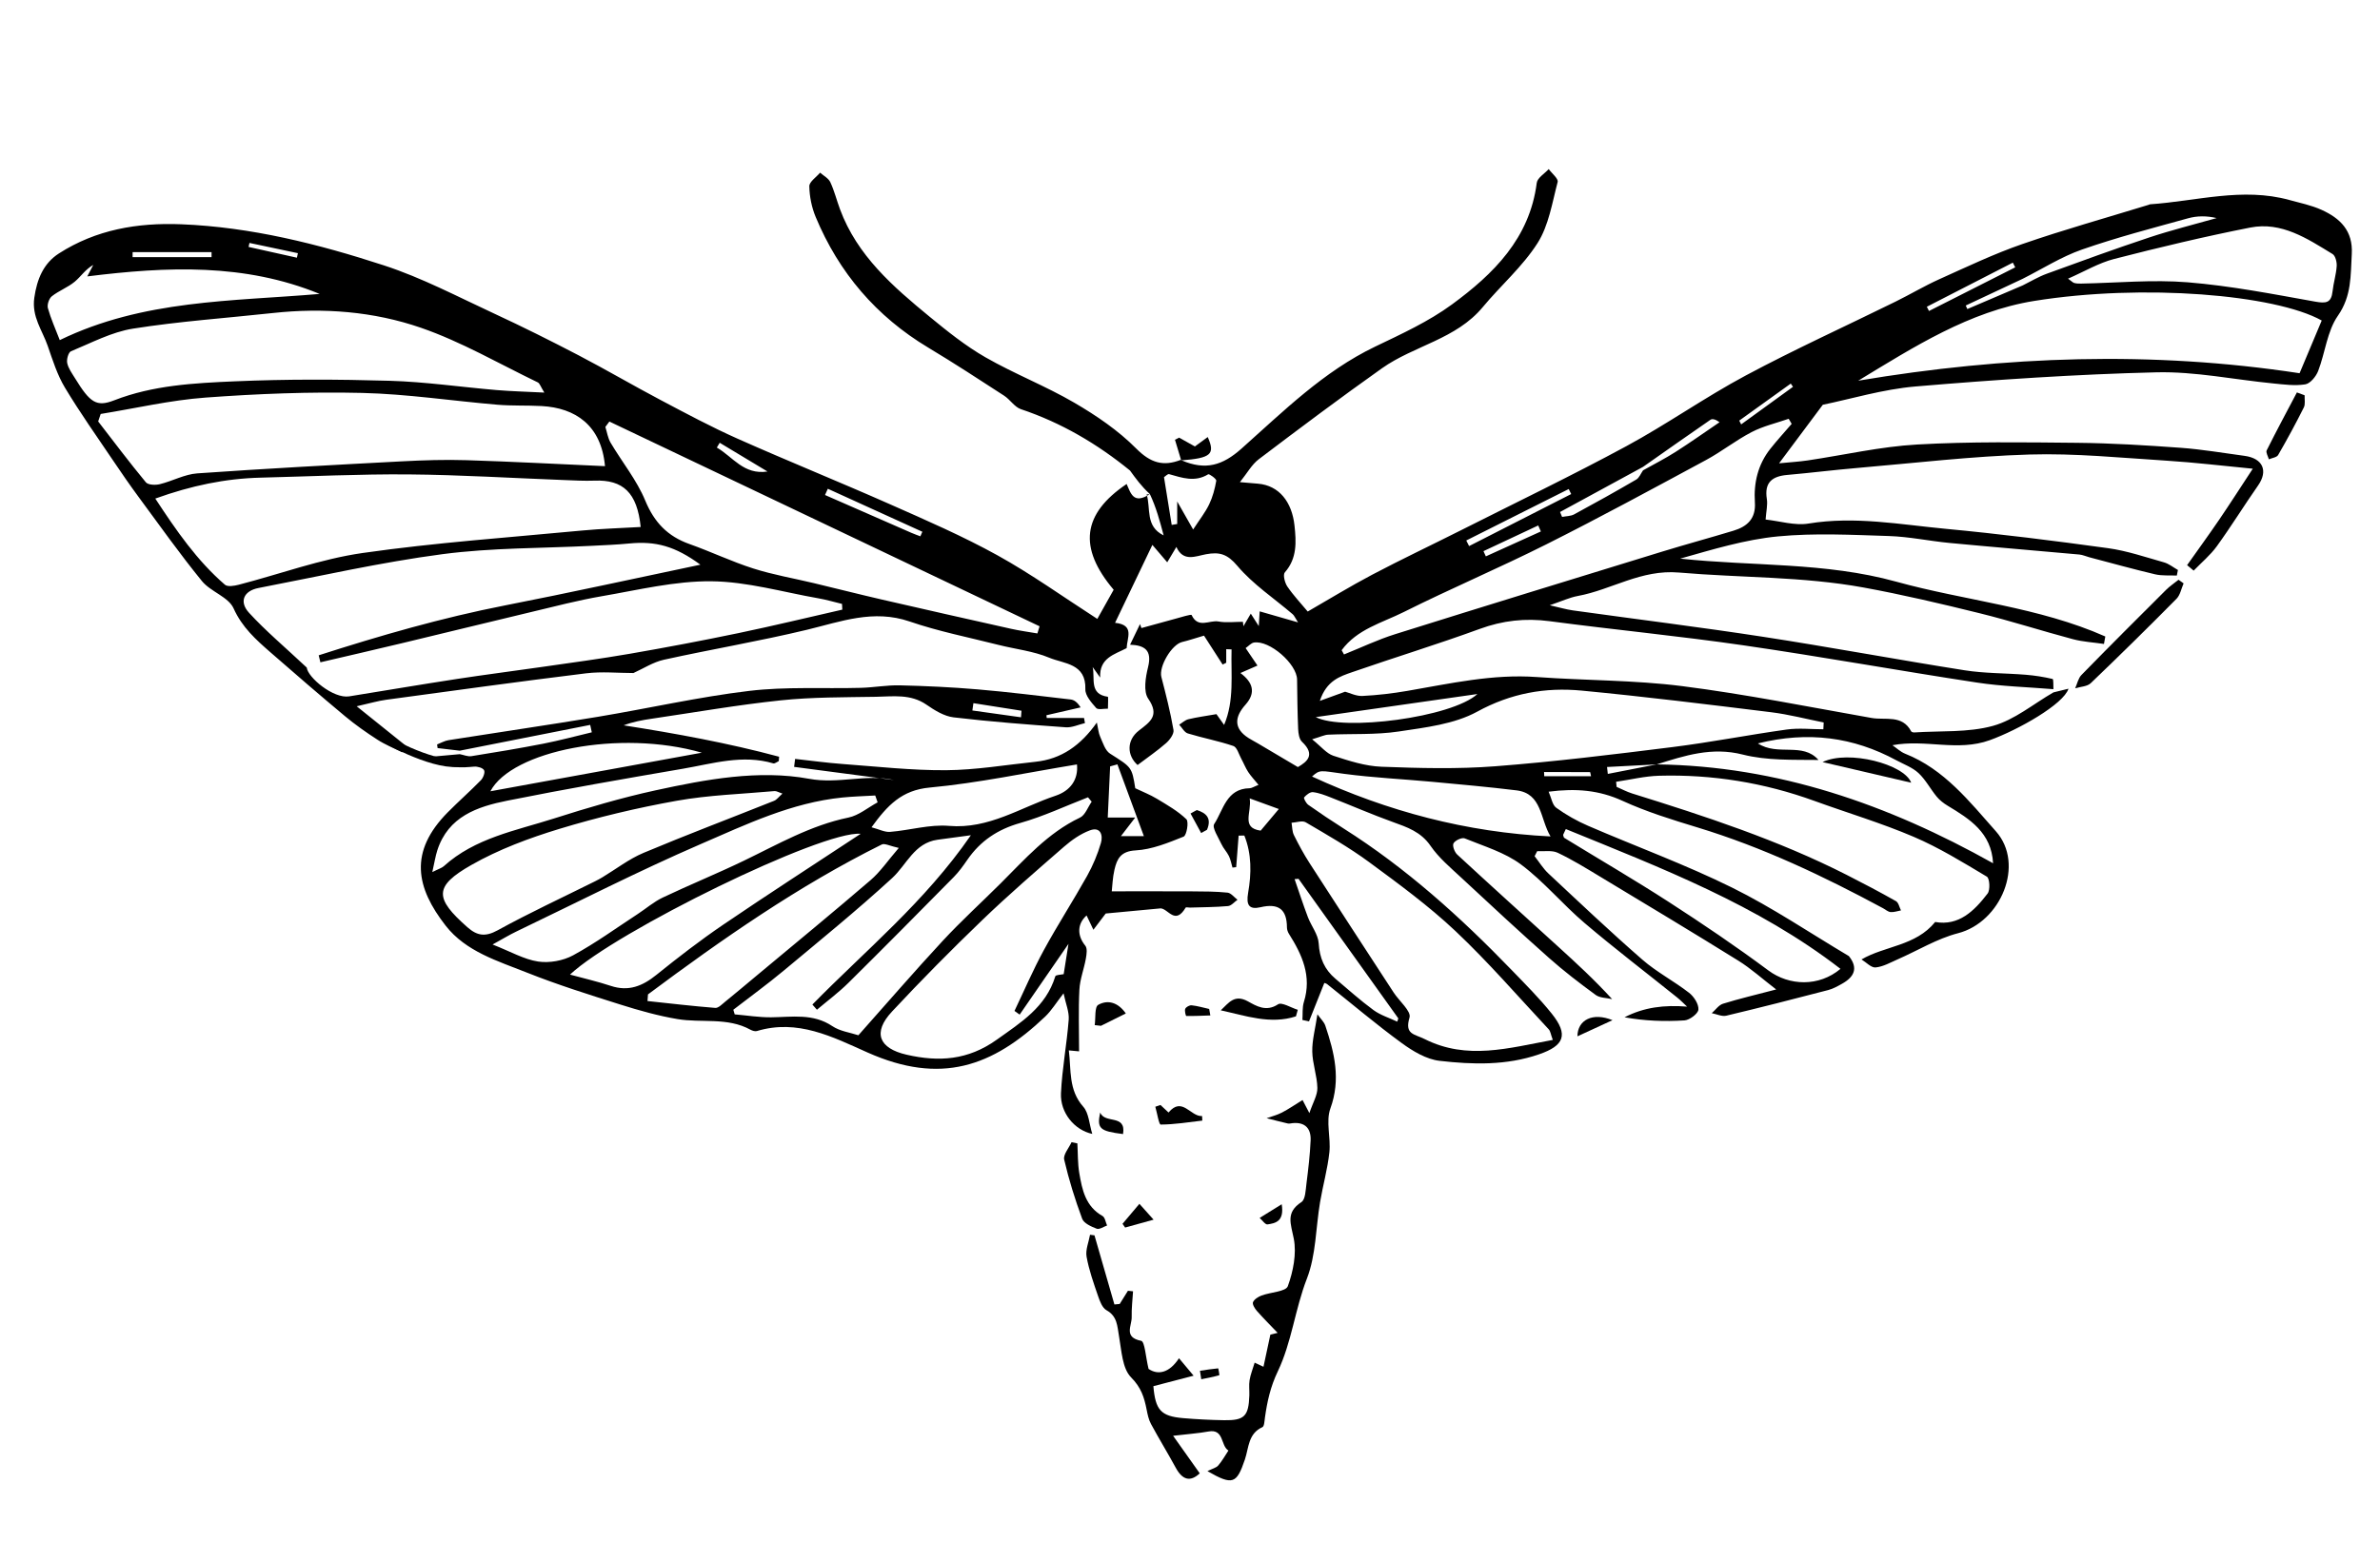 <?xml version="1.0"?>
<!-- Generator: Adobe Illustrator 16.0.4, SVG Export Plug-In . SVG Version: 6.00 Build 0)  -->
<svg
    xmlns="http://www.w3.org/2000/svg"
    xmlns:xlink="http://www.w3.org/1999/xlink"
    xmlns:svg="http://www.w3.org/2000/svg"
    xmlns:inkscape="http://www.inkscape.org/namespaces/inkscape"
    xmlns:sodipodi="http://sodipodi.sourceforge.net/DTD/sodipodi-0.dtd"
    xmlns:ns1="http://sozi.baierouge.fr"
    xmlns:dc="http://purl.org/dc/elements/1.1/"
    xmlns:cc="http://web.resource.org/cc/"
    xmlns:rdf="http://www.w3.org/1999/02/22-rdf-syntax-ns#"
    version="1.1"
    id="Layer_1"
    x="0px"
    y="0px"
    viewBox="0 0 637 413"
    style="enable-background:new 0 0 637 413;"
    xml:space="preserve"
  >
<path
      style="fill-rule:evenodd;clip-rule:evenodd;"
      d="M616.831,105.82c-0.054,1.095,0.23,2.36-0.221,3.256  c-2.159,4.307-4.455,8.551-6.872,12.719c-0.375,0.648-1.632,0.785-2.482,1.158c-0.217-0.81-0.864-1.835-0.585-2.396  c2.606-5.216,5.37-10.353,8.09-15.513C615.45,105.302,616.141,105.562,616.831,105.82z"
  />
<g
    >
	<path
        style="fill-rule:evenodd;clip-rule:evenodd;"
        d="M302.439,125.95c-8.787-7.156-18.394-12.804-29.198-16.423   c-1.706-0.572-2.88-2.568-4.491-3.612c-6.718-4.357-13.426-8.741-20.293-12.857c-13.934-8.353-23.931-20.063-30.146-34.989   c-1.063-2.552-1.648-5.454-1.698-8.208c-0.022-1.198,1.867-2.431,2.888-3.647c0.936,0.839,2.243,1.505,2.732,2.554   c1.081,2.319,1.701,4.849,2.596,7.261c4.6,12.396,14.179,20.698,23.968,28.739c4.766,3.916,9.65,7.835,14.977,10.887   c7.705,4.417,16.083,7.666,23.751,12.137c5.923,3.452,11.779,7.438,16.578,12.269c3.842,3.869,7.26,4.878,11.99,3.016l0.165,0.152   c6.44,2.755,10.979,1.346,16.021-3.138c11.226-9.984,21.942-20.668,35.789-27.313c7.045-3.38,14.298-6.699,20.548-11.284   c11.107-8.144,20.801-17.685,22.69-32.539c0.17-1.345,2.094-2.468,3.204-3.694c0.847,1.164,2.624,2.572,2.392,3.452   c-1.466,5.571-2.389,11.655-5.385,16.365c-3.994,6.277-9.853,11.342-14.663,17.133c-7.142,8.602-18.384,10.292-26.967,16.367   c-11.149,7.893-22.08,16.1-32.973,24.347c-1.879,1.422-3.101,3.712-5.056,6.134c1.955,0.167,3.373,0.293,4.793,0.409   c5.745,0.467,9.147,4.952,9.819,11.214c0.471,4.368,0.727,8.773-2.59,12.536c-0.545,0.62-0.018,2.767,0.663,3.77   c1.601,2.36,3.59,4.457,5.464,6.708c5.538-3.183,11.291-6.718,17.251-9.859c7.804-4.111,15.788-7.88,23.667-11.85   c14.808-7.462,29.755-14.665,44.338-22.543c10.887-5.883,21.058-13.093,31.97-18.927c13.135-7.022,26.724-13.193,40.094-19.774   c3.944-1.941,7.734-4.211,11.738-6.01c7.332-3.295,14.622-6.78,22.2-9.405c11.133-3.856,22.503-7.028,33.771-10.493   c0.147-0.044,0.284-0.142,0.432-0.152c12.403-0.841,24.719-4.607,37.251-1.157c2.895,0.797,5.896,1.406,8.607,2.63   c4.999,2.255,8.487,5.591,8.119,11.873c-0.338,5.744-0.006,11.17-3.725,16.503c-2.88,4.131-3.382,9.873-5.271,14.771   c-0.568,1.471-2.111,3.362-3.447,3.576c-2.792,0.449-5.755,0.034-8.624-0.247c-10.412-1.018-20.84-3.223-31.212-2.972   c-21.489,0.521-42.975,1.972-64.398,3.78c-8.837,0.747-17.513,3.396-24.898,4.902c-4.04,5.408-7.544,10.1-11.706,15.671   c3.021-0.297,5.34-0.427,7.63-0.766c9.764-1.446,19.473-3.703,29.284-4.261c14.252-0.809,28.573-0.596,42.862-0.456   c9.248,0.09,18.502,0.664,27.729,1.333c5.71,0.414,11.381,1.397,17.063,2.155c4.935,0.658,6.379,4.009,3.635,7.935   c-3.751,5.367-7.195,10.951-11.032,16.252c-1.746,2.414-4.119,4.373-6.207,6.538c-0.586-0.489-1.175-0.978-1.761-1.468   c2.867-4.051,5.792-8.064,8.588-12.166c2.905-4.266,5.688-8.616,8.996-13.648c-7.998-0.762-15.46-1.672-22.949-2.142   c-12.266-0.768-24.57-2.021-36.816-1.658c-15.429,0.457-30.819,2.297-46.219,3.611c-6.218,0.531-12.413,1.31-18.629,1.856   c-4.038,0.356-6.153,2.023-5.448,6.435c0.252,1.584-0.174,3.275-0.333,5.504c3.813,0.407,7.811,1.679,11.501,1.073   c12.396-2.032,24.544,0.264,36.732,1.413c14.499,1.367,28.963,3.188,43.395,5.175c5.077,0.699,10.028,2.396,14.993,3.798   c1.332,0.376,2.498,1.346,3.738,2.043c-0.099,0.498-0.198,0.995-0.299,1.493c-1.946-0.095-3.963,0.103-5.828-0.337   c-5.901-1.393-11.743-3.021-17.608-4.564c-0.884-0.232-1.747-0.646-2.643-0.728c-11.578-1.051-23.166-2.002-34.739-3.098   c-5.434-0.515-10.829-1.683-16.264-1.856c-9.875-0.314-19.835-0.835-29.63,0.098c-8.864,0.845-17.554,3.514-26.214,5.954   c19.381,2.07,38.835,0.917,57.824,6.167c18.586,5.139,38.142,6.767,55.966,14.674c-0.12,0.665-0.239,1.33-0.359,1.996   c-2.774-0.409-5.619-0.559-8.312-1.274c-8.328-2.213-16.543-4.866-24.903-6.929c-10.323-2.546-20.69-4.993-31.143-6.903   c-16.315-2.981-32.941-2.583-49.385-4.005c-10.156-0.879-18.005,4.6-27.103,6.276c-2.185,0.402-4.261,1.389-7.489,2.479   c2.643,0.597,4.398,1.129,6.193,1.378c16.981,2.365,34.003,4.466,50.947,7.072c17.997,2.768,35.904,6.124,53.895,8.958   c5.387,0.848,10.92,0.752,16.376,1.197c2.414,0.197,4.825,0.576,7.176,1.129c0.272,0.063,0.156,1.783,0.219,2.734   c-6.824-0.566-13.707-0.74-20.459-1.769c-20.822-3.17-41.555-6.93-62.396-9.956c-17.293-2.511-34.705-4.183-52.03-6.48   c-6.484-0.86-12.517-0.177-18.681,2.077c-11.263,4.118-22.749,7.62-34.079,11.557c-3.297,1.144-6.896,2.26-8.699,7.703   c2.94-1.068,4.791-1.74,6.767-2.458c1.248,0.331,2.962,1.222,4.628,1.14c4.021-0.199,8.051-0.675,12.022-1.357   c11.485-1.973,22.86-4.568,34.683-3.706c12.947,0.944,26.014,0.793,38.86,2.428c16.998,2.164,33.844,5.547,50.732,8.529   c3.663,0.647,8.181-0.956,10.578,3.577c0.104,0.195,0.557,0.312,0.833,0.294c7.042-0.466,14.365,0.079,21.033-1.753   c5.787-1.589,10.836-5.874,16.21-8.967c1.276-0.312,2.555-0.624,4.027-0.984c-1.309,4.135-13.359,10.99-21.065,13.778   c-8.636,3.124-17.104-0.33-26.058,1.345c1.128,0.771,2.159,1.782,3.396,2.272c10.481,4.143,17.254,12.841,24.307,20.781   c7.832,8.815,1.317,24.322-10.141,27.274c-5.596,1.441-10.74,4.623-16.109,6.972c-1.946,0.851-3.91,1.988-5.946,2.188   c-1.18,0.116-2.517-1.372-3.782-2.139c6.272-3.664,14.487-3.576,19.719-10.027c6.334,1.123,10.456-2.955,14.033-7.616   c0.74-0.963,0.555-4.068-0.2-4.521c-6.386-3.82-12.785-7.766-19.607-10.676c-8.633-3.684-17.685-6.383-26.525-9.592   c-13.437-4.876-27.31-7.135-41.568-6.745c-3.856,0.105-7.688,1.056-11.531,1.619c0.045,0.454,0.09,0.908,0.135,1.362   c1.38,0.594,2.721,1.319,4.147,1.764c19.562,6.09,39.022,12.45,57.359,21.758c4.468,2.268,8.905,4.604,13.266,7.068   c0.691,0.392,0.904,1.631,1.339,2.478c-0.928,0.169-1.872,0.524-2.778,0.447c-0.695-0.06-1.345-0.664-2.015-1.025   c-15.945-8.592-32.244-16.337-49.645-21.622c-6.804-2.067-13.665-4.185-20.11-7.137c-6.223-2.852-12.41-3.392-19.756-2.438   c0.736,1.648,0.983,3.542,2.043,4.305c2.638,1.898,5.535,3.536,8.522,4.826c12.831,5.542,26.014,10.354,38.524,16.534   c10.807,5.339,20.877,12.169,31.272,18.34c2.6,3.245,1.395,5.592-1.806,7.39c-1.19,0.67-2.428,1.365-3.734,1.705   c-9.072,2.361-18.154,4.691-27.273,6.859c-1.177,0.28-2.587-0.426-3.889-0.674c0.999-0.869,1.863-2.172,3.02-2.532   c4.294-1.337,8.685-2.362,14.224-3.815c-3.788-2.912-6.762-5.615-10.121-7.701c-12.268-7.619-24.652-15.052-37.022-22.509   c-3.711-2.237-7.417-4.53-11.325-6.378c-1.554-0.734-3.645-0.326-5.49-0.438c-0.234,0.448-0.468,0.898-0.7,1.348   c1.221,1.555,2.265,3.298,3.693,4.631c8.312,7.766,16.572,15.596,25.146,23.063c3.835,3.341,8.47,5.747,12.509,8.879   c1.298,1.007,2.604,3.03,2.497,4.484c-0.082,1.1-2.354,2.813-3.739,2.901c-5.32,0.342-10.677,0.139-16.036-0.832   c5.243-2.703,10.644-3.342,16.745-2.855c-0.878-0.812-1.709-1.685-2.639-2.432c-8.282-6.65-16.738-13.097-24.828-19.973   c-5.865-4.987-10.856-11.072-16.996-15.651c-4.346-3.241-9.92-4.877-15.049-6.976c-0.755-0.31-2.541,0.518-3.002,1.312   c-0.364,0.628,0.265,2.345,0.979,3.007c8.973,8.295,18.048,16.481,27.086,24.705c4.801,4.367,9.583,8.752,14.385,14.002   c-1.484-0.348-3.265-0.291-4.398-1.119c-4.286-3.132-8.52-6.375-12.488-9.897c-7.949-7.058-15.747-14.288-23.529-21.53   c-2.878-2.68-5.987-5.285-8.183-8.48c-2.588-3.769-6.253-5-10.148-6.403c-5.574-2.007-11.015-4.382-16.533-6.545   c-1.556-0.609-3.159-1.24-4.791-1.43c-0.758-0.088-1.786,0.727-2.371,1.407c-0.181,0.21,0.531,1.576,1.127,1.996   c3.102,2.19,6.261,4.307,9.47,6.337c16.688,10.562,31.231,23.672,44.897,37.815c3.691,3.821,7.475,7.595,10.787,11.733   c4.546,5.675,3.323,8.575-3.406,10.891c-8.763,3.016-17.73,2.76-26.615,1.74c-3.538-0.404-7.158-2.582-10.147-4.764   c-6.831-4.986-13.296-10.478-19.923-15.745c-0.321-0.256-0.786-0.33-0.781-0.328c-1.38,3.463-2.737,6.868-4.094,10.274   c-0.59-0.123-1.179-0.247-1.769-0.37c0.115-1.614-0.073-3.325,0.397-4.827c2.163-6.898-0.471-12.648-4.014-18.25   c-0.308-0.486-0.519-1.129-0.522-1.701c-0.026-4.875-2.284-6.525-7.058-5.406c-3.046,0.713-3.913-0.548-3.332-3.856   c0.902-5.146,0.967-10.421-1.016-15.329c-0.508,0.008-1.018,0.015-1.525,0.021c-0.218,2.814-0.436,5.629-0.656,8.443   c-0.33,0.035-0.663,0.071-0.993,0.107c-0.308-1.032-0.488-2.125-0.953-3.08c-0.547-1.12-1.479-2.056-1.995-3.185   c-0.822-1.794-2.578-4.426-1.943-5.394c2.454-3.746,3.248-9.48,9.477-9.575c0.553-0.009,1.102-0.403,2.387-0.905   c-1.1-1.351-2.04-2.334-2.771-3.453c-0.719-1.102-1.2-2.359-1.836-3.519c-0.664-1.206-1.143-3.1-2.132-3.437   c-3.979-1.358-8.155-2.126-12.185-3.358c-0.923-0.282-1.547-1.537-2.311-2.344c0.821-0.501,1.583-1.246,2.47-1.458   c2.299-0.549,4.653-0.863,7.499-1.361c0.519,0.728,1.354,1.9,2.053,2.883c2.781-6.564,1.802-13.412,1.995-20.217   c-0.476-0.018-0.949-0.037-1.425-0.054c0,1.209,0,2.418,0,3.627c-0.322,0.162-0.644,0.324-0.964,0.485   c-1.799-2.792-3.597-5.582-4.987-7.741c-2.481,0.731-4.139,1.303-5.836,1.699c-2.833,0.663-6.295,6.6-5.577,9.36   c1.221,4.699,2.42,9.418,3.248,14.194c0.181,1.045-0.99,2.647-1.967,3.505c-2.351,2.064-4.955,3.838-7.646,5.873   c-2.809-2.496-3.044-6.598,0.377-9.241c2.96-2.288,5.604-3.989,2.474-8.509c-1.339-1.934-0.724-5.724-0.05-8.437   c1.13-4.556-0.903-5.858-4.811-6.018c0.887-1.838,1.773-3.678,2.66-5.517c0.125,0.355,0.249,0.711,0.374,1.065   c3.057-0.842,6.111-1.703,9.174-2.519c1.47-0.392,4.138-1.244,4.268-0.963c1.722,3.709,4.816,1.284,7.16,1.719   c2.118,0.393,4.369,0.083,6.561,0.083c0.047,0.395,0.094,0.791,0.142,1.187c0.488-0.836,0.978-1.672,1.97-3.369   c0.844,1.316,1.403,2.19,2.135,3.33c0.114-1.834,0.191-3.071,0.247-3.939c3.352,0.963,6.375,1.831,10.264,2.949   c-0.812-1.263-1.021-1.83-1.422-2.172c-4.998-4.277-10.635-8.005-14.822-12.962c-2.682-3.175-4.766-3.771-8.396-3.102   c-2.741,0.504-6.082,2.148-7.92-1.957c-0.926,1.553-1.645,2.761-2.449,4.109c-1.575-1.844-2.805-3.283-3.976-4.655   c-3.481,7.27-6.66,13.908-9.985,20.856c5.331,0.557,3.182,4.067,3.098,6.776c-3.222,1.697-7.355,2.587-7.082,7.882   c-0.672-0.939-1.342-1.88-2.015-2.819c0.701,3.022-1.017,7.271,4.071,7.955c0.146,0.02,0.018,2.083,0.018,3.194   c-1.082-0.033-2.658,0.37-3.146-0.185c-1.271-1.448-2.953-3.345-2.896-5.009c0.236-6.974-5.751-6.803-9.636-8.438   c-4.281-1.8-9.1-2.301-13.662-3.456c-7.935-2.008-16.018-3.603-23.736-6.253c-9.692-3.327-18.396,0.031-27.519,2.226   c-12.664,3.045-25.54,5.208-38.265,8.015c-2.863,0.631-5.482,2.363-8.139,3.555c-4.154,0-8.475-0.441-12.678,0.077   c-17.866,2.199-35.699,4.661-53.536,7.085c-2.199,0.299-4.351,0.95-7.856,1.738c5.072,4.073,9.142,7.338,13.21,10.603   c-0.344,0.57-0.688,1.138-1.033,1.708c-2.209-1.104-4.535-2.024-6.599-3.354c-3.009-1.937-5.959-4.012-8.705-6.303   c-6.743-5.625-13.392-11.363-20.004-17.141c-3.863-3.376-7.55-6.666-9.819-11.724c-1.379-3.074-6.139-4.442-8.477-7.312   c-5.912-7.259-11.341-14.914-16.904-22.453c-2.333-3.161-4.567-6.398-6.763-9.656c-4.393-6.516-8.952-12.935-12.994-19.662   c-2.049-3.408-3.282-7.348-4.594-11.146c-1.45-4.201-4.33-7.81-3.603-12.912c0.72-5.044,2.491-9.236,6.6-11.87   c9.933-6.368,20.988-8.268,32.713-7.802c18.715,0.743,36.674,5.275,54.275,11.009c10.162,3.31,19.765,8.392,29.515,12.905   c7.612,3.525,15.125,7.28,22.566,11.158c7.4,3.859,14.606,8.09,21.988,11.988c6.776,3.579,13.548,7.209,20.543,10.322   c13.522,6.02,27.258,11.56,40.794,17.551c9.712,4.3,19.5,8.543,28.779,13.673c9.11,5.036,17.62,11.16,26.739,17.029   c1.223-2.181,2.799-4.99,4.376-7.801c-9.527-11.266-8.412-20.293,3.47-28.312c1.089,2.4,1.782,5.592,6.22,2.699   c0.198,0.002-0.331,0.051-0.86,0.099c1.16,3.712-0.454,8.538,4.549,10.961c-1.035-3.878-1.998-7.492-3.689-11.06   C305.501,130.184,303.969,128.066,302.439,125.95z M439.758,125.9c2.898-1.628,5.873-3.131,8.672-4.914   c4.002-2.549,7.874-5.3,11.802-7.965c-1.098-0.803-1.951-0.989-2.442-0.651c-6.043,4.157-12.031,8.391-18.035,12.604   c-7.404,4.026-14.81,8.053-22.213,12.079c0.183,0.438,0.365,0.877,0.548,1.315c1.085-0.215,2.306-0.184,3.235-0.688   c5.583-3.017,11.127-6.111,16.608-9.307C438.746,127.899,439.159,126.741,439.758,125.9z M541.359,76.402   c2.146-1.056,4.219-2.316,6.455-3.132c9.104-3.324,18.214-6.646,27.41-9.701c5.937-1.972,12.029-3.479,18.053-5.193   c-2.677-0.64-5.247-0.609-7.641,0.055c-9.512,2.637-19.09,5.12-28.397,8.368c-5.532,1.93-10.604,5.179-15.884,7.835   c-5.077,2.383-10.154,4.765-15.229,7.147c0.141,0.315,0.282,0.63,0.424,0.945C531.485,80.618,536.423,78.51,541.359,76.402z    M443.416,204.61c32.413,0.421,61.941,10.726,90.028,26.468c-0.444-8.186-6.223-11.834-12.154-15.4   c-1.08-0.649-2.137-1.466-2.932-2.43c-1.695-2.055-2.959-4.525-4.878-6.315c-1.621-1.512-3.904-2.326-5.912-3.412   c-11.539-6.24-23.632-7.855-37.072-4.525c5.358,3.49,11.973-0.426,16.221,4.434c-6.835-0.084-13.8,0.195-20.275-1.45   c-8.28-2.103-15.531,0.276-23.025,2.633c-4.434,0.232-8.866,0.466-13.298,0.698c0.068,0.616,0.138,1.233,0.206,1.849   C434.688,206.309,439.052,205.459,443.416,204.61z M187.462,151.154c-6.782-4.969-11.952-6.365-19.065-5.672   c-3.323,0.324-6.668,0.45-10.005,0.621c-13.338,0.683-26.791,0.495-39.989,2.238c-16.516,2.18-32.832,5.899-49.215,9.054   c-3.959,0.763-5.262,3.66-2.533,6.637c4.433,4.838,9.504,9.091,15.445,14.66c0.262,2.609,7.107,8.396,11.368,7.707   c9.6-1.551,19.188-3.173,28.799-4.649c7.511-1.154,15.053-2.106,22.575-3.194c7.92-1.145,15.86-2.194,23.744-3.559   c9.717-1.684,19.413-3.521,29.069-5.53c9.294-1.934,18.525-4.174,27.785-6.279c-0.026-0.51-0.052-1.02-0.078-1.53   c-2.099-0.505-4.177-1.125-6.299-1.496c-9.55-1.672-19.101-4.473-28.673-4.566c-9.746-0.094-19.549,2.321-29.267,3.988   c-6.411,1.099-12.728,2.762-19.063,4.269c-11.485,2.733-22.949,5.559-34.432,8.308c-7.284,1.744-14.584,3.42-21.877,5.126   c-0.151-0.625-0.302-1.249-0.453-1.873c16.408-5.271,32.941-10.048,49.928-13.369C152.458,158.676,169.61,154.895,187.462,151.154z    M171.477,141.063c-0.933-9.216-4.738-12.696-12.367-12.405c-2.736,0.104-5.485-0.058-8.226-0.162   c-13.819-0.521-27.634-1.388-41.456-1.506c-13.214-0.112-26.436,0.54-39.652,0.867c-9.46,0.233-18.577,2.133-28.213,5.599   c5.654,8.626,11.18,16.617,18.638,23.062c0.713,0.616,2.505,0.312,3.687,0.007c11.053-2.859,21.927-6.888,33.15-8.497   c19.518-2.798,39.244-4.157,58.891-6.028C160.979,141.521,166.062,141.381,171.477,141.063z M26.949,110.808   c-0.226,0.668-0.45,1.335-0.675,2.003c4.223,5.455,8.367,10.976,12.764,16.287c0.604,0.729,2.562,0.793,3.733,0.508   c3.383-0.822,6.637-2.654,10.026-2.893c18.254-1.285,36.53-2.259,54.804-3.223c5.759-0.304,11.544-0.487,17.305-0.307   c12.299,0.386,24.59,1.046,37.021,1.599c-0.98-10.957-7.925-15.602-16.964-16.092c-3.943-0.214-7.914-0.022-11.843-0.355   c-12.079-1.022-24.127-2.874-36.217-3.157c-13.959-0.328-27.982,0.222-41.914,1.248C45.586,107.119,36.292,109.295,26.949,110.808z    M145.689,105.087c-0.99-1.585-1.22-2.474-1.754-2.731c-10.374-5-20.453-10.88-31.271-14.617   c-12.677-4.379-26.134-5.418-39.63-3.948c-12.488,1.359-25.053,2.219-37.445,4.179c-5.717,0.904-11.141,3.814-16.595,6.061   c-0.69,0.285-1.213,2.171-1.007,3.146c0.302,1.425,1.269,2.734,2.063,4.026c4.031,6.563,5.729,7.813,10.502,5.957   c10.415-4.05,21.374-4.612,32.238-5.085c13.82-0.604,27.693-0.55,41.525-0.146c9.542,0.278,19.047,1.676,28.576,2.481   C136.859,104.745,140.848,104.838,145.689,105.087z M497.347,101.903c39.382-6.615,78.591-8.031,118.129-1.998   c1.778-4.233,3.865-9.202,5.928-14.113c-12.492-6.963-47.833-9.913-76.928-5.244C527.08,83.34,512.283,92.849,497.347,101.903z    M163.099,112.839c-0.358,0.48-0.718,0.961-1.077,1.441c0.455,1.418,0.667,2.979,1.406,4.228c3.067,5.187,6.995,9.989,9.269,15.485   c2.419,5.848,5.998,9.562,11.824,11.63c5.757,2.042,11.303,4.707,17.115,6.555c5.299,1.686,10.833,2.63,16.256,3.929   c6.038,1.445,12.057,2.979,18.106,4.373c11.537,2.657,23.086,5.261,34.64,7.842c2.315,0.517,4.677,0.828,7.016,1.234   c0.195-0.638,0.389-1.275,0.583-1.913C239.858,149.375,201.479,131.106,163.099,112.839z M351.182,197.896   c2.423,1.936,3.854,3.806,5.696,4.406c4.169,1.358,8.517,2.771,12.84,2.936c10.144,0.388,20.362,0.656,30.467-0.122   c15.868-1.22,31.689-3.167,47.487-5.143c10.219-1.278,20.347-3.272,30.551-4.693c3.206-0.446,6.525-0.07,9.792-0.07   c0.03-0.607,0.061-1.213,0.091-1.82c-4.686-0.931-9.336-2.157-14.064-2.74c-16.881-2.078-33.769-4.173-50.698-5.787   c-9.75-0.93-18.935,0.692-27.97,5.632c-6.145,3.36-13.844,4.231-20.986,5.308c-6.199,0.935-12.595,0.562-18.899,0.853   C354.498,196.702,353.531,197.201,351.182,197.896z M415.6,278.363c-0.543-1.464-0.618-2.329-1.083-2.829   c-8.249-8.829-16.17-18.009-24.944-26.284c-7.16-6.754-15.19-12.631-23.139-18.484c-5.365-3.951-11.208-7.27-16.964-10.653   c-0.921-0.542-2.512,0.055-3.794,0.124c0.196,1.107,0.155,2.332,0.635,3.298c1.274,2.573,2.651,5.114,4.206,7.527   c7.453,11.562,14.973,23.083,22.485,34.606c1.488,2.285,4.748,5.03,4.255,6.687c-1.37,4.593,1.251,4.38,4.07,5.794   C392.665,283.838,403.747,280.553,415.6,278.363z M359.089,174.046c0.211,0.379,0.421,0.759,0.632,1.138   c4.562-1.828,9.027-3.965,13.704-5.433c23.747-7.453,47.54-14.753,71.333-22.059c6.379-1.959,12.825-3.7,19.212-5.636   c3.679-1.115,6.012-3.229,5.721-7.579c-0.349-5.224,0.814-10.157,4.146-14.356c1.814-2.287,3.794-4.443,5.699-6.659   c-0.267-0.454-0.533-0.906-0.799-1.359c-3.314,1.155-6.813,1.952-9.899,3.551c-4.244,2.2-8.05,5.237-12.264,7.509   c-14.138,7.62-28.255,15.291-42.604,22.499c-12.607,6.333-25.622,11.853-38.242,18.16   C369.929,166.719,363.206,168.414,359.089,174.046z M553.509,74.592c0.964,0.69,1.281,1.059,1.67,1.163   c0.575,0.153,1.203,0.168,1.807,0.157c9.527-0.171,19.118-1.114,28.568-0.344c11.433,0.932,22.778,3.146,34.095,5.174   c2.928,0.525,4.317,0.354,4.657-2.792c0.243-2.253,0.954-4.464,1.104-6.717c0.071-1.079-0.344-2.764-1.112-3.233   c-6.759-4.128-13.649-8.735-22.035-7.084c-12.213,2.404-24.339,5.301-36.397,8.399C561.729,70.375,557.908,72.67,553.509,74.592z    M85.557,78.677c-20.064-8.225-40.756-7.361-62.196-4.691c0.8-1.537,1.2-2.305,1.601-3.073c-2.121,1.192-3.312,3.12-4.964,4.494   c-1.846,1.536-4.242,2.402-6.126,3.901c-0.757,0.603-1.31,2.262-1.051,3.188c0.786,2.82,2.013,5.517,3.176,8.543   C38.331,80.194,62.09,80.676,85.557,78.677z M419.086,221.924c-0.241,0.517-0.482,1.033-0.724,1.548   c0.102,0.279,0.121,0.693,0.319,0.814c9.321,5.714,18.782,11.214,27.961,17.148c9.057,5.855,18.014,11.902,26.66,18.338   c5.55,4.13,13.524,4.427,19.294-0.43C470.354,242.156,444.576,232.332,419.086,221.924z M414.994,223.898   c-2.819-4.678-2.238-11.489-9.091-12.331c-7.503-0.921-15.037-1.59-22.565-2.291c-7.873-0.733-15.791-1.091-23.619-2.139   c-6.431-0.86-6.386-1.2-8.559,0.722C371.408,217.188,392.479,222.801,414.994,223.898z M347.372,205.33   c2.436-1.398,4.801-3.274,1.1-6.774c-0.762-0.719-0.975-2.26-1.026-3.44c-0.191-4.399-0.23-8.807-0.287-13.21   c-0.056-4.217-7.401-10.608-11.559-9.907c-0.743,0.125-1.378,0.902-2.211,1.479c1.087,1.605,1.991,2.939,3.17,4.679   c-1.582,0.692-2.819,1.232-4.569,1.999c3.36,2.491,4.217,5.274,1.353,8.483c-2.893,3.244-3.253,6.336,0.858,8.94   c0.801,0.507,1.65,0.934,2.466,1.416C340.162,201.058,343.655,203.129,347.372,205.33z M347.546,235.239   c-0.351,0.03-0.701,0.06-1.052,0.088c1.179,3.396,2.287,6.817,3.562,10.178c0.899,2.373,2.744,4.619,2.886,6.999   c0.234,3.954,1.552,7.017,4.492,9.492c3.359,2.827,6.627,5.783,10.162,8.373c1.877,1.375,4.234,2.094,6.377,3.109   c0.093-0.293,0.188-0.585,0.28-0.878C365.352,260.147,356.449,247.693,347.546,235.239z M395.427,185.777   c-15.101,2.157-29.128,4.159-43.272,6.179C359.549,195.796,388.535,192.064,395.427,185.777z M319.341,141.736   c1.72-2.646,3.244-4.565,4.281-6.719c0.953-1.976,1.537-4.178,1.911-6.345c0.079-0.462-1.872-1.892-2.17-1.708   c-3.562,2.184-6.978,0.932-10.464-0.045c-0.368-0.103-0.949,0.554-1.357,0.811c0.716,4.441,1.388,8.609,2.058,12.778   c0.492-0.082,0.981-0.163,1.474-0.244c0-1.725,0-3.45,0-6.028C316.895,137.436,318.2,139.73,319.341,141.736z M420.527,132.246   c-0.222-0.447-0.443-0.894-0.665-1.341c-9.14,4.591-18.28,9.181-27.419,13.771c0.252,0.5,0.502,0.998,0.754,1.498   C402.308,141.531,411.417,136.888,420.527,132.246z M246.33,143.56c0.178-0.407,0.354-0.813,0.533-1.22   c-8.433-3.836-16.866-7.673-25.299-11.509c-0.25,0.557-0.5,1.114-0.75,1.671c7.708,3.377,15.414,6.758,23.125,10.128   C244.722,142.972,245.532,143.252,246.33,143.56z M35.498,67.481c-0.003,0.452-0.007,0.902-0.011,1.354c7.045,0,14.089,0,21.134,0   c0-0.451,0-0.902,0-1.354C49.58,67.481,42.539,67.481,35.498,67.481z M334.478,213.717c0.592,3.765-2.41,7.88,2.932,8.629   c1.78-2.119,3.252-3.873,4.862-5.79C340.276,215.829,337.906,214.965,334.478,213.717z M539.369,71.562   c-0.213-0.42-0.426-0.84-0.638-1.26c-7.673,3.937-15.347,7.873-23.02,11.81c0.193,0.379,0.385,0.757,0.577,1.135   C523.982,79.353,531.677,75.458,539.369,71.562z M205.419,126.214c-4.264-2.564-8.527-5.13-12.792-7.694   c-0.257,0.428-0.514,0.856-0.771,1.284C196.171,122.283,199.035,127.176,205.419,126.214z M412.409,142.26   c-0.234-0.535-0.471-1.07-0.705-1.605c-4.886,2.292-9.771,4.585-14.657,6.878c0.211,0.466,0.422,0.931,0.633,1.396   C402.591,146.707,407.5,144.483,412.409,142.26z M465.501,112.59c0.174,0.336,0.346,0.673,0.519,1.01   c4.625-3.354,9.25-6.708,13.875-10.062c-0.2-0.286-0.4-0.572-0.601-0.857C474.695,105.983,470.098,109.286,465.501,112.59z    M79.469,68.98c0.086-0.402,0.173-0.804,0.261-1.208c-4.322-0.915-8.644-1.83-12.966-2.744c-0.077,0.356-0.154,0.712-0.231,1.068   C70.845,67.059,75.157,68.02,79.469,68.98z M425.837,207.775c-0.154-0.655-0.206-1.094-0.263-1.095   c-4.104-0.032-8.208-0.03-12.312-0.03c0.018,0.375,0.034,0.75,0.052,1.125C417.456,207.775,421.598,207.775,425.837,207.775z"
    />
	<path
        style="fill-rule:evenodd;clip-rule:evenodd;"
        d="M123.053,200.942c-1.978-0.231-3.955-0.463-5.932-0.694   c-0.045-0.325-0.091-0.65-0.136-0.976c1.017-0.391,2.004-0.977,3.057-1.143c13.328-2.111,26.685-4.049,39.997-6.259   c13.5-2.242,26.889-5.308,40.457-6.928c9.87-1.179,19.952-0.55,29.937-0.823c3.476-0.095,6.949-0.751,10.412-0.668   c6.936,0.167,13.878,0.488,20.79,1.078c8.322,0.71,16.617,1.743,24.915,2.709c0.916,0.107,1.773,0.692,2.676,2.117   c-3.052,0.7-6.102,1.4-9.153,2.1c0.027,0.245,0.054,0.49,0.081,0.736c3.33,0,6.659,0,9.988,0c0.082,0.455,0.163,0.91,0.245,1.366   c-1.72,0.4-3.47,1.246-5.15,1.125c-10.018-0.72-20.04-1.479-30.01-2.658c-2.531-0.3-5.079-1.885-7.264-3.394   c-4.251-2.938-8.952-2.191-13.544-2.111c-8.493,0.146-17.031,0.067-25.458,0.953c-11.589,1.218-23.095,3.237-34.633,4.933   c-2.462,0.362-4.912,0.806-7.404,1.756c14.062,2.199,27.958,4.739,41.599,8.4c-0.029,0.391-0.057,0.781-0.085,1.172   c-0.496,0.217-1.076,0.728-1.472,0.609c-8.246-2.446-16.213,0.068-24.198,1.436c-15.696,2.689-31.389,5.42-47.001,8.547   c-8.025,1.607-15.796,4.231-18.721,13.288c-0.506,1.566-0.75,3.217-1.341,5.827c1.8-0.903,2.553-1.103,3.065-1.565   c8.376-7.576,19.23-9.508,29.446-12.766c8.962-2.856,18.022-5.543,27.205-7.544c13.553-2.953,27.632-5.58,41.142-3.094   c7.916,1.457,15.212-1.348,22.699,0.329c-8.908-1.174-17.817-2.348-26.725-3.521c0.091-0.711,0.182-1.422,0.274-2.133   c4.225,0.463,8.441,1.051,12.677,1.362c9.244,0.681,18.501,1.73,27.747,1.664c7.973-0.057,15.94-1.427,23.906-2.257   c6.919-0.722,12.08-4.358,16.428-10.506c0.363,1.632,0.437,2.8,0.889,3.798c0.724,1.601,1.321,3.684,2.635,4.521   c5.762,3.667,5.848,3.531,6.754,9.269c1.949,0.934,3.972,1.719,5.803,2.823c2.748,1.658,5.609,3.283,7.884,5.48   c0.692,0.669,0.068,4.325-0.742,4.649c-4.137,1.658-8.489,3.453-12.848,3.688c-3.992,0.215-4.984,2.26-5.658,5.146   c-0.506,2.168-0.567,4.44-0.726,5.809c7.01,0,14.239-0.026,21.469,0.012c3.172,0.017,6.355,0.018,9.502,0.338   c0.949,0.097,1.792,1.243,2.682,1.909c-0.846,0.589-1.653,1.609-2.545,1.689c-3.37,0.301-6.769,0.299-10.158,0.406   c-0.404,0.013-1.073-0.163-1.177,0.011c-2.805,4.726-4.596,0.372-6.663,0.196c-5.016,0.47-10.033,0.939-14.729,1.378   c-1.035,1.367-2.167,2.858-3.296,4.349c-0.621-1.303-1.243-2.605-1.824-3.826c-2.51,2.235-2.585,5.346-0.341,8.096   c0.592,0.727,0.347,2.333,0.143,3.474c-0.495,2.782-1.581,5.508-1.727,8.293c-0.284,5.37-0.082,10.765-0.082,16.514   c-0.527-0.05-1.434-0.134-2.746-0.257c0.658,5.268-0.14,10.564,3.871,15.088c1.493,1.686,1.583,4.614,2.404,7.268   c-4.8-1.033-8.61-5.702-8.377-10.863c0.299-6.591,1.566-13.134,2.068-19.725c0.159-2.09-0.797-4.264-1.378-7.048   c-1.958,2.508-3.228,4.624-4.952,6.266c-14.083,13.399-27.948,18.286-47.508,9.573c-9.437-4.205-18.721-9.016-29.609-5.742   c-0.504,0.151-1.237-0.083-1.741-0.359c-6.176-3.396-13.059-1.75-19.54-2.844c-5.155-0.871-10.249-2.302-15.245-3.88   c-8.388-2.648-16.808-5.286-24.972-8.537c-7.836-3.12-16.387-5.627-21.813-12.589c-7.911-10.148-9.954-19.719,0.581-30.359   c2.891-2.919,5.983-5.637,8.853-8.575c0.618-0.632,1.166-2.074,0.851-2.673c-0.332-0.633-1.76-1.034-2.664-0.962   c-3.429,0.274-6.836,0.771-10.802-2.709c3.107-0.279,5.035-0.452,6.962-0.626c1.04,0.195,2.126,0.69,3.109,0.534   c6.435-1.024,12.865-2.094,19.259-3.343c4.355-0.851,8.647-2.017,12.967-3.042c-0.143-0.661-0.286-1.322-0.429-1.983   C146.324,196.339,134.689,198.641,123.053,200.942z M218.649,270.286c-0.406-0.462-0.812-0.925-1.218-1.388   c14.168-14.468,30.047-27.389,42.421-45.32c-3.867,0.52-6.396,0.848-8.921,1.202c-6.249,0.874-8.23,6.668-12.165,10.276   c-9.39,8.611-19.293,16.668-29.09,24.83c-4.344,3.617-8.93,6.945-13.406,10.404c0.124,0.412,0.247,0.823,0.371,1.235   c3.259,0.28,6.521,0.819,9.778,0.784c5.595-0.06,11.181-1.102,16.367,2.375c2.046,1.373,4.787,1.711,6.957,2.436   c7.636-8.583,14.959-17.069,22.576-25.282c4.937-5.322,10.324-10.226,15.473-15.353c6.548-6.521,12.644-13.536,21.262-17.628   c1.402-0.666,2.106-2.804,3.132-4.262c-0.329-0.392-0.658-0.783-0.987-1.174c-6.034,2.334-11.938,5.126-18.137,6.875   c-6.026,1.701-10.657,4.787-14.152,9.853c-1.11,1.609-2.268,3.229-3.634,4.614c-9.361,9.491-18.736,18.968-28.214,28.341   C224.446,265.689,221.463,267.903,218.649,270.286z M272.909,271.592c-0.461-0.329-0.921-0.658-1.382-0.988   c2.594-5.427,4.966-10.975,7.839-16.25c3.67-6.736,7.849-13.195,11.596-19.894c1.544-2.761,2.796-5.757,3.691-8.79   c0.617-2.081-0.082-4.474-2.973-3.387c-2.481,0.932-4.824,2.562-6.847,4.322c-7.404,6.436-14.834,12.86-21.904,19.654   c-8.276,7.955-16.363,16.129-24.194,24.522c-5.238,5.614-3.531,9.837,3.914,11.544c8.636,1.979,16.417,1.484,24.118-4.008   c6.555-4.675,13.161-8.755,15.685-16.979c0.127-0.41,1.566-0.416,2.238-0.574c0.42-2.659,0.86-5.432,1.284-8.105   C281.658,258.914,277.283,265.254,272.909,271.592z M209.42,212.429c-1.058-0.349-1.609-0.717-2.123-0.67   c-8.753,0.788-17.605,1.055-26.227,2.599c-10.568,1.894-21.086,4.396-31.358,7.519c-8.09,2.459-16.211,5.486-23.53,9.649   c-10.091,5.738-9.891,8.916-1.063,16.688c2.592,2.282,4.77,2.626,8.078,0.808c8.51-4.679,17.344-8.77,26.045-13.102   c0.67-0.334,1.333-0.691,1.975-1.077c3.663-2.204,7.116-4.903,11.016-6.542c11.562-4.859,23.305-9.287,34.955-13.939   C207.907,214.074,208.433,213.304,209.42,212.429z M234.894,214.77c-0.213-0.609-0.426-1.22-0.64-1.83   c-2.936,0.174-5.88,0.248-8.803,0.541c-13.555,1.359-25.737,7.197-37.94,12.478c-16.709,7.231-32.949,15.546-49.377,23.423   c-1.773,0.851-3.46,1.883-6.3,3.443c4.895,1.918,8.432,3.996,12.196,4.561c3.003,0.451,6.679-0.209,9.357-1.664   c5.995-3.256,11.561-7.306,17.288-11.049c2.246-1.467,4.318-3.28,6.715-4.419c7.182-3.411,14.561-6.409,21.72-9.864   c9.105-4.393,17.871-9.464,27.977-11.545C229.852,218.274,232.3,216.17,234.894,214.77z M173.433,266.176   c-0.044,0.594-0.087,1.187-0.132,1.78c6.045,0.643,12.085,1.359,18.143,1.84c0.829,0.065,1.81-0.978,2.618-1.634   c2.901-2.356,5.761-4.765,8.631-7.16c10.126-8.449,20.327-16.814,30.325-25.413c2.621-2.253,4.617-5.229,7.536-8.611   c-2.359-0.511-3.763-1.315-4.567-0.915C213.672,237.149,193.347,251.346,173.433,266.176z M230.358,223.191   c-10.308-0.941-65.536,26.158-77.799,37.688c3.748,1.023,7.39,1.854,10.92,3.023c4.754,1.576,8.477,0.059,12.192-2.936   c5.802-4.674,11.719-9.24,17.876-13.431C205.44,239.445,217.532,231.649,230.358,223.191z M288.25,204.624   c-13.397,2.191-26.341,4.972-39.431,6.19c-7.477,0.695-11.28,4.739-15.563,10.633c2.011,0.527,3.534,1.348,4.982,1.231   c5.269-0.427,10.589-2.047,15.752-1.607c10.693,0.912,19.17-4.94,28.527-8.069C286.439,211.691,288.648,208.732,288.25,204.624z    M131.253,211.806c18.658-3.405,37.624-6.865,56.59-10.325C165.828,195.146,136.926,201.007,131.253,211.806z M299.073,204.606   c-0.651,0.179-1.3,0.357-1.95,0.535c-0.216,4.622-0.431,9.242-0.638,13.694c2.424,0,4.45,0,7.356,0   c-1.625,2.113-2.469,3.212-3.836,4.988c2.138,0,3.456,0,6.151,0C303.598,216.882,301.334,210.745,299.073,204.606z M273.27,192.005   c0.041-0.586,0.082-1.173,0.123-1.759c-4.288-0.674-8.576-1.349-12.865-2.023c-0.091,0.653-0.182,1.307-0.273,1.959   C264.593,190.79,268.932,191.397,273.27,192.005z"
    />
	<path
        style="fill-rule:evenodd;clip-rule:evenodd;"
        d="M323.166,393.789c1.352-0.676,2.353-0.889,2.888-1.507   c1.048-1.215,1.836-2.655,2.733-4.001c-2.146-1.306-1.112-5.87-5.358-5.096c-2.654,0.486-5.364,0.666-9.449,1.147   c2.565,3.616,4.772,6.729,7.131,10.053c-2.57,2.397-4.649,1.77-6.446-1.534c-2.137-3.93-4.484-7.744-6.607-11.682   c-0.63-1.165-0.914-2.553-1.171-3.875c-0.635-3.236-1.466-5.889-4.147-8.594c-2.387-2.406-2.56-7.207-3.241-11.035   c-0.484-2.725-0.429-5.312-3.359-6.951c-1.126-0.631-1.782-2.428-2.261-3.826c-1.18-3.447-2.422-6.922-3.059-10.488   c-0.329-1.848,0.576-3.914,0.924-5.881c0.395,0.053,0.792,0.104,1.189,0.156c1.779,6.168,3.558,12.336,5.336,18.505   c0.472-0.045,0.944-0.089,1.416-0.134c0.734-1.179,1.469-2.355,2.204-3.533c0.456,0.048,0.912,0.096,1.368,0.145   c-0.136,2.3-0.424,4.604-0.361,6.898c0.063,2.291-2.252,5.422,2.535,6.357c0.981,0.191,1.196,4.32,1.981,7.518   c2.514,1.711,5.567,1.1,8.144-2.86c1.438,1.722,2.45,2.93,3.909,4.674c-4.022,1.048-7.43,1.937-10.766,2.807   c0.547,6.427,2.027,8.042,7.943,8.554c3.661,0.315,7.34,0.498,11.014,0.556c5.417,0.085,6.536-1.082,6.728-6.634   c0.047-1.367-0.15-2.764,0.066-4.099c0.241-1.479,0.825-2.901,1.358-4.675c0.979,0.459,1.843,0.862,2.361,1.104   c0.604-2.826,1.222-5.71,1.838-8.595c0.651-0.162,1.3-0.326,1.95-0.488c-1.862-1.949-3.775-3.854-5.558-5.872   c-0.563-0.638-1.27-1.798-1.035-2.334c0.347-0.79,1.398-1.45,2.292-1.785c2.406-0.903,6.493-1.022,7.027-2.499   c1.434-3.959,2.376-8.66,1.599-12.699c-0.764-3.975-2.276-7.001,2.038-9.812c1.085-0.707,1.133-3.25,1.356-4.988   c0.488-3.832,0.942-7.681,1.11-11.535c0.136-3.09-1.399-4.917-4.77-4.617c-0.456,0.041-0.938,0.193-1.362,0.096   c-1.89-0.43-3.764-0.933-5.644-1.41c1.371-0.491,2.813-0.844,4.094-1.508c1.791-0.928,3.461-2.088,5.523-3.359   c0.299,0.571,0.738,1.416,1.824,3.502c0.949-2.823,2.179-4.793,2.14-6.736c-0.066-3.259-1.311-6.494-1.366-9.751   c-0.052-3.034,0.802-6.085,1.381-9.964c0.861,1.216,1.773,2.041,2.116,3.059c2.435,7.234,4.196,14.341,1.355,22.145   c-1.265,3.477,0.148,7.839-0.271,11.732c-0.482,4.486-1.739,8.883-2.493,13.347c-1.157,6.852-1.067,14.158-3.527,20.485   c-3.181,8.18-4.059,17.032-7.789,24.824c-1.969,4.113-2.849,8.116-3.443,12.406c-0.124,0.881-0.168,2.291-0.673,2.518   c-3.836,1.727-3.634,5.555-4.69,8.666C330.976,397.213,329.915,397.666,323.166,393.789z"
    />
	<path
        style="fill-rule:evenodd;clip-rule:evenodd;"
        d="M584.437,156.163c-0.616,1.391-0.901,3.109-1.902,4.121   c-7.555,7.632-15.201,15.174-22.963,22.595c-0.951,0.909-2.752,0.929-4.159,1.36c0.549-1.206,0.821-2.683,1.693-3.574   c7.475-7.65,15.044-15.207,22.622-22.756c1.014-1.01,2.231-1.817,3.353-2.717C583.532,155.516,583.984,155.839,584.437,156.163z"
    />
	<path
        style="fill-rule:evenodd;clip-rule:evenodd;"
        d="M288.355,306.061c0.153,2.654,0.071,5.349,0.513,7.953   c0.76,4.473,1.679,8.939,6.218,11.486c0.672,0.377,0.828,1.672,1.223,2.543c-0.94,0.321-2.07,1.137-2.778,0.861   c-1.459-0.566-3.434-1.438-3.892-2.67c-1.918-5.166-3.566-10.463-4.812-15.828c-0.309-1.328,1.26-3.092,1.967-4.654   C287.315,305.854,287.835,305.957,288.355,306.061z"
    />
	<path
        style="fill-rule:evenodd;clip-rule:evenodd;"
        d="M346.854,272.06c-6.864,2.223-13.418-0.161-20.121-1.612   c2.113-1.974,3.644-4.408,7.28-2.399c2.232,1.233,4.875,2.887,8.039,0.79c1.001-0.664,3.488,0.914,5.296,1.467   C347.183,270.889,347.019,271.475,346.854,272.06z"
    />
	<path
        style="fill-rule:evenodd;clip-rule:evenodd;"
        d="M310.601,295.785c0.72,0.673,1.438,1.346,2.154,2.012   c3.668-4.395,5.885,1.166,8.976,0.945c0.021,0.407,0.043,0.814,0.066,1.221c-3.715,0.43-7.428,1.041-11.143,1.061   c-0.471,0.004-0.955-3.105-1.435-4.772C309.682,296.096,310.141,295.94,310.601,295.785z"
    />
	<path
        style="fill-rule:evenodd;clip-rule:evenodd;"
        d="M316.094,123.075c-0.54-1.786-1.078-3.571-1.616-5.357   c0.367-0.191,0.733-0.382,1.1-0.574c1.375,0.767,2.748,1.534,4.235,2.363c1.104-0.811,2.242-1.645,3.431-2.517   c2.07,4.605,0.839,5.637-6.986,6.236C316.259,123.227,316.094,123.075,316.094,123.075z"
    />
	<path
        style="fill-rule:evenodd;clip-rule:evenodd;"
        d="M292.998,274.405c0.273-1.882-0.07-4.857,0.942-5.429   c2.563-1.449,5.326-0.658,7.381,2.306c-2.453,1.22-4.552,2.263-6.652,3.308C294.112,274.529,293.556,274.467,292.998,274.405z"
    />
	<path
        style="fill-rule:evenodd;clip-rule:evenodd;"
        d="M431.581,273.078c-3.041,1.4-6.082,2.801-9.39,4.325   C422.228,273.025,426.257,270.906,431.581,273.078z"
    />
	<path
        style="fill-rule:evenodd;clip-rule:evenodd;"
        d="M294.46,297.787c1.23,3.172,6.999,0.318,6.121,5.781   C294.348,302.783,293.536,302.11,294.46,297.787z"
    />
	<path
        style="fill-rule:evenodd;clip-rule:evenodd;"
        d="M308.757,326.481c-3.28,0.908-5.453,1.509-7.623,2.108   c-0.232-0.333-0.463-0.666-0.696-1c1.335-1.581,2.673-3.162,4.52-5.35C306.058,323.469,307.018,324.539,308.757,326.481z"
    />
	<path
        style="fill-rule:evenodd;clip-rule:evenodd;"
        d="M343.044,322.352c0.742,4.578-1.638,5.083-3.802,5.399   c-0.603,0.089-1.394-1.123-2.1-1.737C338.913,324.916,340.681,323.818,343.044,322.352z"
    />
	<path
        style="fill-rule:evenodd;clip-rule:evenodd;"
        d="M321.484,222.985c-0.946-1.74-1.892-3.481-2.838-5.221   c0.555-0.31,1.107-0.621,1.661-0.931c2.619,0.792,4.029,2.271,2.744,5.28C322.528,222.403,322.006,222.695,321.484,222.985z"
    />
	<path
        style="fill-rule:evenodd;clip-rule:evenodd;"
        d="M323.94,271.812c-2.147,0.076-4.296,0.186-6.441,0.137   c-0.131-0.003-0.506-1.405-0.265-1.921c0.229-0.491,1.153-0.991,1.711-0.929c1.58,0.174,3.129,0.633,4.689,0.98   C323.736,270.657,323.839,271.236,323.94,271.812z"
    />
	<path
        style="fill-rule:evenodd;clip-rule:evenodd;"
        d="M321.162,366.935c1.625-0.247,3.247-0.513,4.881-0.656   c0.052-0.005,0.372,1.825,0.302,1.845c-1.587,0.44-3.212,0.747-4.83,1.078C321.398,368.446,321.28,367.691,321.162,366.935z"
    />
	<path
        style="fill-rule:evenodd;clip-rule:evenodd;"
        d="M487.796,203.993c6.969-3.354,21.92,0.592,23.724,5.522   C503.892,207.74,496.236,205.958,487.796,203.993z"
    />
	<path
        style="fill-rule:evenodd;clip-rule:evenodd;fill:none;stroke:#000000;stroke-width:2;stroke-miterlimit:10;"
        d="   M102.261,197.43c0,0,12.713,7.395,20.238,6.875"
    />
</g
  >
</svg
>
